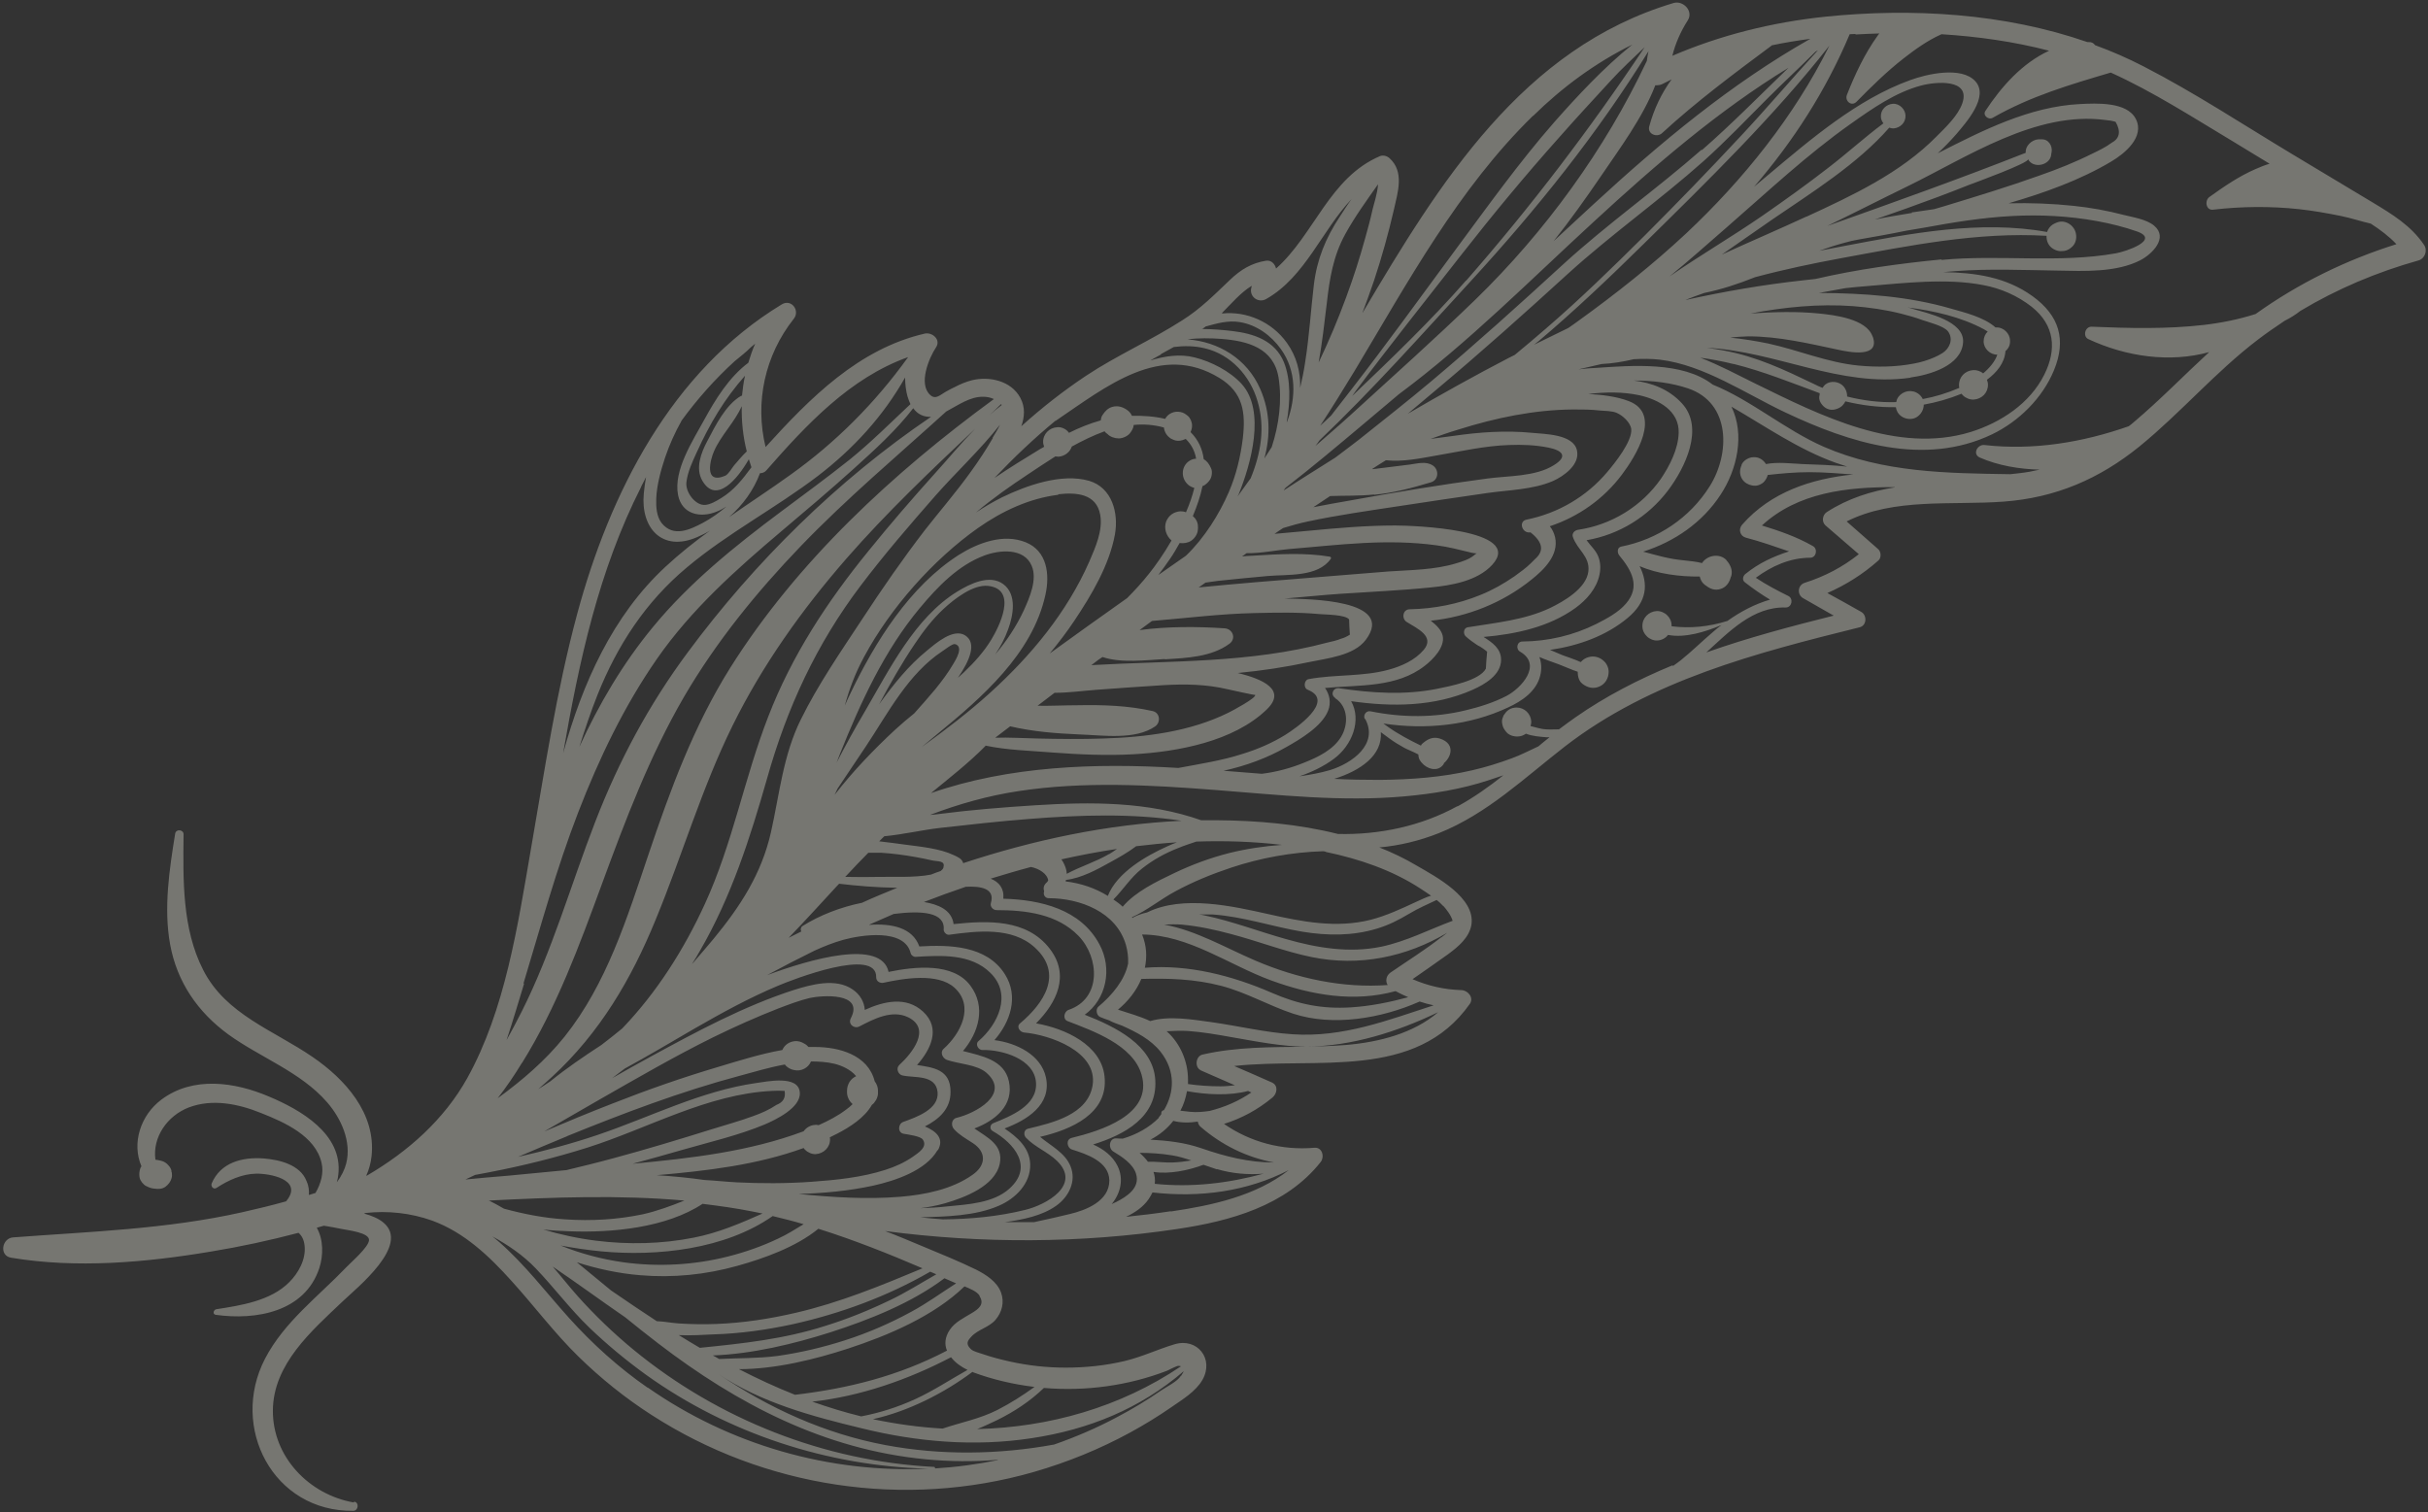 <?xml version="1.0" encoding="UTF-8"?> <svg xmlns="http://www.w3.org/2000/svg" width="374" height="233" viewBox="0 0 374 233" fill="none"><rect x="0" y="0" width="374" height="233" fill="#333333" stroke="none"/><path opacity="0.35" fill-rule="evenodd" clip-rule="evenodd" d="M54.46 231.455C47.621 230.243 41.994 224.454 42.033 217.297C42.072 210.14 48.012 205.016 52.78 200.479C55.047 198.328 63.214 191.796 59.072 188.354C58.29 187.689 57.196 187.259 56.063 186.946C56.141 186.946 56.18 186.907 56.258 186.868C59.736 186.477 63.293 186.868 66.575 188.041C71.499 189.841 75.368 193.517 78.808 197.35C82.286 201.183 85.373 205.329 89.086 208.966C92.525 212.33 96.316 215.38 100.341 217.962C117.732 229.187 139.343 232.472 159.235 226.762C164.394 225.276 169.396 223.242 174.125 220.661C176.274 219.487 178.385 218.197 180.417 216.789C182.097 215.615 184.168 214.403 185.224 212.564C187.06 209.318 184.403 206.033 180.925 207.089C178.306 207.871 175.883 209.044 173.226 209.67C170.256 210.374 167.208 210.687 164.159 210.687C161.267 210.687 158.375 210.374 155.562 209.748C154.155 209.435 152.787 209.084 151.419 208.614C150.911 208.419 149.934 208.223 149.543 207.832C148.683 207.011 149.074 206.502 149.621 205.916C150.598 204.82 152.318 204.507 153.334 203.334C154.35 202.161 154.741 200.596 154.194 199.11C153.568 197.428 151.888 196.372 150.364 195.59C147.706 194.299 144.932 193.165 142.196 192.031C140.242 191.209 138.288 190.388 136.334 189.645C151.263 191.601 166.426 191.561 181.316 189.332C189.483 188.12 198.081 185.773 203.435 179.007C204.06 178.185 203.67 176.699 202.458 176.816C197.456 177.247 192.61 175.956 188.545 173.14C191.281 172.279 193.743 170.95 196.01 169.072C196.713 168.486 196.948 167.234 195.932 166.765C193.978 165.904 192.063 165.044 190.109 164.222C202.771 162.814 218.051 166.53 226.414 154.64C227.079 153.662 226.063 152.528 225.086 152.528C222.428 152.45 219.927 151.863 217.582 150.846C219.419 149.556 221.256 148.304 223.093 146.974C224.617 145.84 226.297 144.471 226.649 142.476C227.313 138.291 221.217 135.084 218.247 133.363C216.41 132.268 214.456 131.33 212.463 130.547C215.55 130.274 218.637 129.53 221.608 128.357C229.072 125.385 234.817 119.831 241.07 114.981C254.279 104.773 270.536 100.588 286.442 96.638C287.575 96.364 287.615 94.76 286.677 94.252C284.957 93.274 283.198 92.296 281.479 91.358C284.332 90.106 286.95 88.463 289.334 86.351C289.842 85.921 289.764 84.943 289.256 84.552C287.654 83.144 286.051 81.736 284.449 80.328C291.757 76.651 300.667 77.864 308.601 77.277C316.612 76.691 323.373 73.796 329.587 68.751C335.918 63.588 341.272 57.291 347.798 52.324C349.127 51.307 350.495 50.368 351.902 49.43C352.762 49 353.582 48.491 354.325 47.904C359.992 44.502 366.127 41.92 372.536 40.121C373.513 39.847 373.982 38.596 373.396 37.735C371.403 34.763 368.472 33.003 365.502 31.204C361.398 28.74 357.295 26.276 353.191 23.812C345.571 19.236 338.106 14.308 330.212 10.24C327.789 8.988 325.288 7.893 322.709 6.954C322.513 6.642 322.162 6.446 321.654 6.485C321.614 6.485 321.575 6.485 321.536 6.485C308.718 2.026 294.493 1.205 281.127 2.574C272.998 3.434 265.065 5.39 257.601 8.597C258.07 6.681 258.89 4.843 259.985 3.122C260.883 1.714 259.281 0.032 257.796 0.462C234.504 7.424 221.803 28.036 209.844 48.257C210.47 46.614 211.056 44.932 211.642 43.25C212.854 39.613 213.87 35.936 214.729 32.221C215.316 29.6 216.332 26.471 214.065 24.398C213.713 24.046 213.088 23.851 212.58 24.046C204.764 27.371 202.458 36.132 196.557 41.373C196.401 40.669 195.814 40.043 195.033 40.16C192.805 40.512 191.125 41.529 189.483 43.094C187.1 45.362 184.911 47.592 182.097 49.352C177.29 52.441 172.015 54.749 167.247 57.917C163.729 60.264 160.447 62.845 157.32 65.661C157.828 64.214 157.945 62.728 157.164 61.281C155.757 58.66 152.396 57.917 149.699 58.582C148.801 58.817 147.941 59.169 147.12 59.599C146.69 59.794 146.26 60.029 145.831 60.264C144.814 60.811 144.15 61.633 143.29 60.85C141.415 59.169 143.095 55.14 144.189 53.497C144.971 52.324 143.603 51.151 142.47 51.385C132.27 53.732 124.766 61.32 117.927 68.868C116.247 61.985 117.81 54.749 122.265 49.117C123.281 47.865 121.913 45.988 120.428 46.888C103.389 57.213 93.932 75.948 88.89 94.643C85.686 106.533 83.888 118.736 81.778 130.821C79.746 142.594 77.831 155.54 71.969 166.1C68.412 172.475 62.863 177.403 56.493 181.119C56.493 181.119 56.453 181.119 56.414 181.119C56.844 180.18 57.118 179.163 57.235 178.107C57.939 171.536 53.171 166.256 48.129 162.814C42.15 158.708 34.764 156.283 31.286 149.399C28.042 143.063 28.198 135.475 28.277 128.514C28.277 127.81 27.143 127.653 26.987 128.396C26.088 133.95 25.189 139.895 26.205 145.488C27.26 151.277 30.465 155.931 35.194 159.373C40.118 162.932 46.293 165.122 50.357 169.776C52.545 172.279 54.187 175.878 53.327 179.241C53.093 180.18 52.585 181.197 51.881 182.136C51.998 181.744 52.077 181.314 52.116 180.923C52.819 174.665 46.254 170.95 41.408 168.916C36.171 166.686 29.762 165.748 24.877 169.385C21.633 171.81 20.265 176.112 21.789 179.672C21.633 179.867 21.555 180.102 21.516 180.336C21.438 180.728 21.438 181.119 21.516 181.471C21.633 181.94 22.102 182.527 22.532 182.722C22.923 182.918 23.313 183.074 23.782 183.113C24.369 183.192 24.955 183.192 25.463 182.84C25.932 182.488 26.284 182.057 26.44 181.471C26.479 181.275 26.518 181.08 26.479 180.884C26.479 180.728 26.479 180.61 26.401 180.454C26.401 180.415 26.401 180.336 26.401 180.297C26.323 180.024 26.166 179.75 25.971 179.554C25.658 179.163 25.267 178.928 24.798 178.811C24.525 178.733 24.212 178.694 23.939 178.655C23.47 175.213 25.736 171.888 29.097 170.598C32.732 169.229 36.718 170.05 40.196 171.458C43.752 172.866 48.598 174.978 49.536 179.163C49.888 180.649 49.458 182.292 48.598 183.778C48.247 183.896 47.934 183.974 47.582 184.091C47.621 183.465 47.582 182.761 47.23 181.979C46.254 179.398 43.01 178.655 40.587 178.459C37.304 178.224 33.982 179.085 32.614 182.292C32.419 182.761 32.888 183.309 33.357 182.996C35.155 181.823 37.265 180.845 39.454 180.806C41.525 180.767 46.449 181.666 44.339 184.717C44.3 184.756 44.221 184.834 44.221 184.873C44.182 184.952 44.143 184.991 44.065 185.069C41.837 185.695 39.571 186.242 37.304 186.751C25.619 189.371 13.895 189.723 2.015 190.623C0.295 190.74 -0.174 193.439 1.702 193.752C11.785 195.434 22.414 194.495 32.458 192.813C36.992 192.07 41.525 191.092 45.98 189.919C46.488 190.349 46.84 191.014 46.918 191.913C47.152 193.986 45.98 196.098 44.573 197.506C41.72 200.401 37.109 201.105 33.318 201.691C32.888 201.77 32.693 202.474 33.24 202.552C39.414 203.412 46.957 202.122 49.185 195.355C49.81 193.439 49.849 190.975 48.794 189.137C49.146 189.019 49.536 188.941 49.888 188.824C50.826 188.98 51.764 189.137 52.663 189.332C53.601 189.528 56.923 189.88 56.844 191.053C56.766 192.148 54.109 194.417 53.366 195.199C49.028 199.736 43.791 203.608 40.821 209.318C35.35 219.878 42.072 232.902 54.421 232.746C55.203 232.746 55.359 231.455 54.578 231.338L54.46 231.455ZM108.274 185.46C110.814 185.773 113.355 186.125 115.895 186.633C116.403 186.751 116.95 186.829 117.458 186.946C114.019 188.472 110.658 189.919 106.867 190.662C101.943 191.64 96.824 191.757 91.821 191.131C89.008 190.779 86.311 190.193 83.693 189.41C85.061 189.567 86.467 189.645 87.796 189.684C94.205 189.919 102.608 189.176 108.274 185.421V185.46ZM136.881 149.751C135.787 144.588 124.805 147.756 118.162 150.22C120.546 148.93 122.968 147.678 125.431 146.466C126.877 145.801 128.362 145.214 129.886 144.784C132.582 144.041 139.343 142.946 140.281 146.857C140.359 147.17 140.75 147.444 141.063 147.404C144.971 147.17 149.543 146.896 152.552 149.868C155.952 153.193 153.725 157.808 150.716 160.39C150.169 160.859 150.716 161.798 151.341 161.758C154.272 161.68 159.391 163.088 159.587 166.843C159.782 170.363 155.601 171.967 153.021 173.023C152.474 173.218 152.396 173.961 152.904 174.235C156.265 176.152 159.235 179.75 155.483 183.113C153.021 185.343 149.074 185.538 145.909 185.851C144.502 186.008 143.134 186.086 141.766 186.125C143.017 185.969 144.267 185.734 145.518 185.382C148.488 184.521 153.256 182.761 153.998 179.28C154.585 176.386 152.123 175.252 150.09 173.844C153.217 172.671 156.226 170.324 155.405 166.569C154.702 163.284 151.224 162.658 148.332 161.915C150.755 159.06 151.927 155.109 149.465 151.824C146.808 148.265 140.985 148.891 136.92 149.712L136.881 149.751ZM133.911 142.437C135.162 141.89 136.412 141.342 137.663 140.795C142.001 140.247 145.596 140.521 145.362 143.22C145.362 143.611 145.791 144.041 146.182 144.002C150.52 143.415 155.874 142.75 159.391 145.957C163.847 150.025 160.798 154.562 157.125 157.652C156.499 158.16 157.125 159.021 157.75 159.06C161.697 159.412 169.123 161.993 168.302 167.195C167.559 171.732 162.088 172.984 158.336 173.883C157.711 174.04 157.633 174.822 158.024 175.252C159.431 176.738 161.385 177.442 162.831 178.85C166.621 182.566 161.15 185.616 157.867 186.399C153.725 187.416 149.504 187.807 145.244 187.846C144.072 187.768 142.9 187.65 141.766 187.533C145.674 187.416 150.247 187.337 153.881 185.734C156.421 184.639 158.766 182.331 158.688 179.359C158.61 176.816 156.695 175.174 154.741 173.844C158.18 172.553 162.01 170.207 161.111 165.982C160.369 162.502 156.578 160.663 153.178 160.233C155.64 157.417 156.969 153.506 154.78 150.064C151.966 145.644 146.261 145.527 141.61 145.801C140.555 142.867 137.311 142.242 133.911 142.476V142.437ZM121.483 144.471C124.063 141.811 126.564 139.035 129.065 136.336C129.143 136.258 129.182 136.219 129.26 136.14C131.801 136.453 135.083 136.727 138.21 136.766C136.373 137.509 134.575 138.252 132.778 139.074C129.495 139.739 126.251 140.99 123.594 142.672C123.32 142.867 123.281 143.259 123.437 143.493C122.773 143.806 122.148 144.158 121.483 144.471ZM119.021 187.337C120.624 187.729 122.226 188.12 123.789 188.589C122.499 189.371 121.21 190.193 119.842 190.818C117.38 191.992 114.801 192.891 112.182 193.556C106.945 194.886 101.396 195.199 96.003 194.456C92.681 193.986 89.438 193.126 86.35 191.874C88.46 192.266 90.532 192.578 92.603 192.774C101.201 193.595 111.713 192.461 119.021 187.337ZM99.755 213.777C95.299 210.687 91.274 207.05 87.64 203.021C84.123 199.11 80.918 194.886 76.971 191.405C76.619 191.092 76.228 190.779 75.838 190.466C78.26 191.796 80.566 193.361 82.481 195.355C85.373 198.367 87.835 201.691 90.805 204.547C93.541 207.167 96.472 209.592 99.559 211.821C112.182 220.856 127.502 225.862 142.978 226.254C127.736 226.958 112.456 222.616 99.755 213.738V213.777ZM153.725 224.924C150.52 225.589 147.277 226.019 144.033 226.214C144.033 226.136 144.033 225.98 143.877 225.98C126.994 225.119 110.658 218.666 97.605 207.949C94.518 205.407 91.626 202.63 88.969 199.658C87.64 198.171 86.428 196.607 85.139 195.121C88.89 197.663 92.564 200.362 96.316 202.943C97.996 204.312 99.677 205.642 101.357 206.932C113.589 216.319 127.033 223.32 142.587 224.806C146.3 225.158 150.012 225.197 153.686 224.885L153.725 224.924ZM181.902 211.939C181.355 212.838 179.713 213.62 178.854 214.207C176.704 215.693 174.438 217.062 172.132 218.275C169.005 219.957 165.723 221.365 162.362 222.538C153.764 224.102 144.932 224.22 136.373 222.616C127.033 220.856 118.474 216.945 110.658 211.665C117.224 216.085 125.118 218.197 132.739 220.035C141.297 222.147 150.168 222.89 158.883 221.56C167.716 220.23 175.61 217.023 182.332 211.235C182.254 211.469 182.058 211.704 181.941 211.939H181.902ZM181.902 210.492C172.562 216.788 161.619 219.878 150.52 220.152C151.615 219.722 152.631 219.213 153.569 218.783C156.265 217.453 158.688 215.85 160.798 213.816C167.247 214.364 173.812 213.464 179.791 211.156C180.143 211 181.276 210.374 181.55 210.413C181.706 210.413 181.824 210.452 181.941 210.492H181.902ZM149.856 211.391C152.904 212.525 156.109 213.268 159.352 213.66C157.516 214.989 155.601 216.202 153.608 217.219C150.911 218.588 147.98 219.135 145.205 220.074C141.61 219.878 137.975 219.37 134.458 218.627C139.929 217.414 145.44 214.598 149.778 211.352C149.778 211.352 149.856 211.352 149.895 211.391H149.856ZM149.035 211.039C146.378 212.525 143.798 214.246 140.985 215.537C138.249 216.789 135.513 217.649 132.66 218.197C130.081 217.571 127.58 216.789 125.118 215.928C132.543 215.107 139.929 212.525 146.495 209.084C147.12 209.905 148.058 210.57 149.035 211.039ZM150.872 199.658C151.732 200.948 150.677 201.691 149.699 202.278C148.488 203.021 147.12 203.647 146.3 204.859C145.518 206.033 145.479 207.128 145.87 208.067C138.405 211.978 130.706 213.894 122.46 214.872C119.49 213.699 116.637 212.369 113.824 210.922C119.49 210.922 125.587 209.396 130.628 207.754C136.725 205.759 143.798 202.787 148.566 198.171C149.426 198.523 150.481 198.954 150.911 199.618L150.872 199.658ZM147.277 197.702C145.01 199.149 142.821 200.753 140.437 202.043C137.155 203.843 133.716 205.329 130.198 206.463C126.798 207.558 123.32 208.379 119.764 208.888C116.755 209.279 113.746 209.201 110.775 209.357C110.463 209.162 110.111 208.966 109.798 208.81C115.895 208.575 122.226 207.05 127.893 205.251C133.833 203.334 140.398 200.753 145.479 196.92C146.065 197.194 146.69 197.428 147.277 197.702ZM144.189 196.333C141.844 197.663 139.578 199.11 137.116 200.283C133.872 201.848 130.511 203.217 127.072 204.273C120.702 206.307 114.371 206.972 107.805 207.636C106.711 207.011 105.656 206.346 104.562 205.681C106.437 205.759 108.352 205.642 109.916 205.564C114.019 205.446 118.122 204.859 122.109 203.999C129.495 202.356 136.725 199.697 143.29 195.903C143.603 196.02 143.876 196.177 144.189 196.294V196.333ZM142.079 195.394C135.709 198.054 129.339 200.675 122.578 202.239C118.552 203.178 114.449 203.803 110.346 203.96C108.431 204.038 106.477 203.999 104.562 203.882C103.428 203.803 102.295 203.569 101.162 203.53C98.817 202.004 96.472 200.401 94.127 198.797C92.368 197.35 90.61 195.903 88.851 194.456C92.017 195.473 95.3 196.177 98.621 196.45C103.663 196.881 108.704 196.372 113.589 195.003C117.654 193.869 122.617 192.109 126.056 189.293C131.527 191.014 136.842 193.126 142.118 195.394H142.079ZM154.78 188.276C157.594 187.885 160.525 187.298 162.713 185.734C164.628 184.365 165.84 181.979 164.902 179.672C164.081 177.599 161.893 176.543 160.212 175.135C164.941 174.039 170.764 171.575 170.139 165.826C169.631 160.976 164.081 158.434 159.587 157.652C162.752 154.484 164.863 150.26 161.697 146.153C158.141 141.538 152.122 141.812 146.886 142.359C146.612 140.169 144.502 139.308 142.313 138.956C144.424 138.135 146.573 137.353 148.762 136.61C150.95 136.492 153.334 136.805 152.631 139.113C152.474 139.699 152.982 140.208 153.529 140.208C158.024 140.208 162.87 140.795 166.152 144.197C169.357 147.522 169.709 153.858 164.589 155.579C163.925 155.813 163.651 156.987 164.433 157.3C168.38 158.825 174.516 160.976 175.844 165.552C177.642 171.771 169.396 174.235 165.097 175.291C164.12 175.526 164.355 176.855 165.136 177.09C167.364 177.794 170.842 178.928 170.881 181.862C170.881 185.03 167.286 186.438 164.785 187.025C162.987 187.455 161.15 187.885 159.274 188.276C157.789 188.276 156.265 188.276 154.78 188.276ZM180.339 186.594C178.033 186.946 175.766 187.22 173.46 187.455C174.828 186.79 176.079 185.969 176.939 184.717C177.173 184.365 177.368 184.013 177.525 183.7C184.755 184.521 192.063 183.583 198.511 180.258C193.431 184.248 186.709 185.695 180.339 186.633V186.594ZM187.451 180.102C189.835 180.806 192.258 181.001 194.642 180.806C189.171 182.292 183.582 182.957 177.877 182.37C177.955 181.705 177.877 181.119 177.681 180.532C180.104 180.923 183.074 180.297 185.38 179.437C186.044 179.672 186.748 179.906 187.451 180.141V180.102ZM184.52 172.827C184.559 173.101 184.677 173.336 184.872 173.531C188.194 176.425 192.063 178.303 196.244 179.085C192.414 179.085 188.78 178.185 185.067 176.895C182.449 175.995 179.87 175.721 177.212 175.565C178.58 174.861 179.791 173.883 180.729 172.671C181.902 172.984 183.191 172.984 184.481 172.788L184.52 172.827ZM180.651 179.085C179.362 179.124 178.111 178.928 176.821 178.968C176.47 178.498 176.04 178.029 175.532 177.599C177.251 177.599 178.932 177.716 180.573 177.99C181.589 178.146 182.566 178.459 183.504 178.772C182.566 178.928 181.589 179.046 180.612 179.085H180.651ZM178.502 172.201C177.056 173.687 175.063 174.783 172.952 175.408C172.64 175.408 172.327 175.408 171.975 175.369C170.842 175.291 170.647 176.895 171.506 177.403C172.796 178.185 174.516 179.28 174.985 180.806C175.688 182.996 173.539 184.365 171.897 185.186C171.663 185.304 171.428 185.382 171.233 185.499C172.601 183.857 173.148 181.627 172.132 179.593C171.35 178.029 169.943 177.012 168.38 176.308C173.187 174.822 178.306 172.084 177.955 166.374C177.642 161.015 171.78 158.16 167.09 156.322C170.412 153.936 171.389 149.243 169.357 145.488C166.465 140.051 160.251 138.604 154.546 138.448C154.702 136.844 153.881 135.867 152.592 135.358C154.663 134.732 156.734 134.107 158.805 133.559C160.017 133.794 161.306 134.576 161.463 135.632C161.385 135.788 161.267 135.945 161.111 136.062C160.759 136.414 160.681 136.883 160.837 137.314C160.642 137.783 160.955 138.37 161.541 138.37C166.348 138.37 171.936 140.482 173.421 145.527C173.695 146.466 173.812 147.444 173.773 148.421C173.265 150.964 171.311 153.31 169.201 155.07C168.732 155.461 168.888 156.439 169.474 156.674C169.904 156.87 170.373 157.026 170.842 157.182C171.428 157.534 172.249 157.769 172.835 158.004C175.024 158.982 177.251 160.116 178.775 162.032C181.12 165.005 180.886 168.368 179.283 171.028C178.971 171.067 178.814 171.38 178.893 171.615C178.775 171.81 178.619 171.967 178.502 172.123V172.201ZM170.842 131.564C168.771 132.777 166.426 133.481 164.316 134.615C164.316 134.028 164.081 133.403 163.768 132.816C163.69 132.659 163.573 132.542 163.495 132.386C166.309 131.76 169.162 131.212 172.054 130.782C171.663 131.056 171.272 131.33 170.881 131.564H170.842ZM175.102 130.352C177.173 130.117 179.205 129.882 181.277 129.765C180.808 129.961 180.339 130.117 179.87 130.352C176.548 131.838 172.054 134.419 170.647 138.018C168.693 136.805 166.465 136.062 164.159 135.788C164.159 135.71 164.159 135.632 164.198 135.554C166.582 135.28 169.005 133.95 171.038 132.816C172.249 132.151 173.734 131.33 175.024 130.352H175.102ZM145.323 133.676C145.244 133.872 145.088 134.028 144.893 134.185C144.385 134.341 143.916 134.537 143.408 134.732C140.946 135.241 136.92 135.045 135.67 135.084C133.833 135.123 131.996 135.123 130.198 135.084C131.371 133.833 132.543 132.581 133.755 131.369C134.458 131.369 135.123 131.369 135.748 131.369C137.546 131.486 139.304 131.721 141.063 132.034C141.883 132.19 142.743 132.346 143.564 132.542C144.424 132.738 145.635 132.542 145.323 133.598V133.676ZM192.297 168.095C192.297 168.095 192.61 168.251 192.766 168.29C190.812 169.62 188.663 170.559 186.318 171.145C185.81 171.223 185.341 171.263 184.833 171.302C183.817 171.38 182.84 171.223 181.824 171.106C182.332 170.167 182.644 169.151 182.84 168.095C185.849 168.642 189.366 168.838 192.297 168.055V168.095ZM184.95 164.887C186.709 165.67 188.467 166.413 190.226 167.195C189.483 167.273 188.741 167.351 187.998 167.351C186.318 167.351 184.638 167.234 182.996 166.999C182.996 166.765 182.996 166.53 182.996 166.295C182.996 163.558 181.824 160.781 179.791 158.942C179.791 158.942 179.713 158.864 179.674 158.864C180.769 158.825 181.902 158.747 182.996 158.825C185.224 158.982 187.451 159.373 189.64 159.764C193.47 160.429 197.339 161.211 201.208 161.25C195.854 161.328 190.499 161.25 185.224 162.462C184.168 162.697 183.973 164.457 184.989 164.887H184.95ZM207.382 160.976C205.35 161.133 203.318 161.211 201.286 161.211C208.125 161.211 215.277 158.942 221.529 155.931C217.7 159.216 212.385 160.546 207.382 160.976ZM220.826 154.875C213.713 157.182 206.913 159.842 199.136 159.334C194.916 159.06 190.734 158.043 186.552 157.456C183.661 157.065 180.065 156.439 177.173 157.3C175.61 156.557 173.851 156.087 172.21 155.54C173.773 154.249 175.063 152.606 175.805 150.807C179.948 150.69 184.012 150.807 188.077 151.863C191.985 152.88 195.424 154.914 199.214 156.166C205.311 158.16 212.775 156.909 218.676 154.288C219.38 154.523 220.083 154.718 220.826 154.875ZM216.918 153.623C214.026 154.405 211.134 154.992 208.086 155.188C203.631 155.461 199.996 154.718 195.932 152.958C189.835 150.299 183.035 148.539 176.352 149.086C176.704 147.405 176.626 145.684 175.923 143.963C183.074 144.002 189.288 148.656 195.815 151.042C202.028 153.31 208.555 154.445 214.964 152.685C215.628 153.037 216.254 153.349 216.918 153.623ZM221.998 144.393C219.497 146.348 216.801 148.03 214.182 149.829C213.518 150.299 213.362 151.159 213.752 151.746C206.796 152.254 199.801 150.729 193.392 147.991C188.741 145.996 184.247 143.337 179.323 142.437C180.221 142.398 181.081 142.359 182.019 142.437C184.598 142.672 187.139 143.219 189.601 143.884C193.782 144.98 197.847 146.583 202.067 147.444C209.375 148.93 216.605 147.444 222.936 143.689C222.585 143.963 222.233 144.236 222.037 144.393H221.998ZM222.311 139.543C222.741 140.012 223.523 140.99 223.757 141.851C220.083 143.22 216.644 145.019 212.775 145.84C207.812 146.857 202.888 146.036 198.081 144.667C193.9 143.493 189.835 141.929 185.575 141.029C185.302 140.951 184.989 140.912 184.677 140.873C185.341 140.873 186.044 140.873 186.748 140.873C191.437 141.186 195.971 142.75 200.621 143.532C204.451 144.158 208.32 144.197 212.072 143.063C213.909 142.516 215.433 141.733 217.074 140.756C218.442 139.934 219.888 139.308 221.295 138.643C221.647 138.917 221.998 139.23 222.272 139.543H222.311ZM204.256 131.251C209.336 132.307 214.417 134.028 218.794 136.883C219.302 137.235 219.888 137.587 220.435 137.978C219.654 138.213 218.872 138.604 218.09 138.956C215.824 140.012 213.557 141.068 211.134 141.694C205.858 143.024 200.621 142.007 195.424 140.834C189.991 139.621 182.214 137.822 176.704 140.56C176.001 140.716 175.297 140.951 174.672 141.264C174.594 141.303 174.516 141.381 174.437 141.42C174.437 141.42 174.398 141.342 174.359 141.303C176.704 140.247 178.775 138.526 181.042 137.314C183.778 135.827 186.67 134.654 189.601 133.676C194.173 132.151 198.98 131.29 203.787 131.134C203.943 131.134 204.06 131.173 204.217 131.212L204.256 131.251ZM197.456 130.156C194.759 130.352 192.063 130.743 189.366 131.408C186.435 132.151 183.582 133.207 180.886 134.498C178.189 135.788 174.906 137.353 172.952 139.66C172.952 139.66 172.952 139.66 172.952 139.699C172.523 139.269 172.015 138.917 171.506 138.565C173.07 137.001 174.125 135.202 175.923 133.794C177.603 132.464 179.44 131.447 181.433 130.665C182.371 130.274 183.348 129.961 184.286 129.648C188.702 129.491 193.118 129.648 197.495 130.156H197.456ZM148.371 132.972C148.175 132.268 147.55 132.034 146.886 131.721C144.736 130.704 141.766 130.43 139.421 130.117C138.249 129.961 136.842 129.765 135.435 129.609C135.709 129.335 135.943 129.061 136.217 128.826C139.109 128.553 142.079 127.849 144.854 127.536C149.387 127.027 153.92 126.519 158.454 126.167C166.309 125.541 174.242 125.267 182.019 126.441C170.529 126.988 159.274 129.374 148.371 132.972ZM224.46 124.211C218.911 127.262 212.463 128.631 206.093 128.474C200.035 126.949 193.626 126.402 187.451 126.362C186.631 126.362 185.849 126.362 185.028 126.362C176.821 123.468 168.067 123.507 159.431 124.055C154.546 124.368 149.621 124.759 144.775 125.385C144.267 125.463 143.759 125.502 143.251 125.541C147.667 123.859 152.24 122.569 156.929 121.865C166.973 120.339 177.251 120.926 187.334 121.708C196.948 122.451 206.64 123.546 216.293 122.686C220.67 122.295 225.047 121.591 229.228 120.222C229.971 119.987 230.752 119.713 231.573 119.44C229.346 121.2 227.04 122.842 224.539 124.211H224.46ZM165.097 68.79C166.739 67.891 168.419 67.069 170.139 66.443C170.256 66.6 170.412 66.756 170.608 66.874C170.998 67.304 171.741 67.538 172.327 67.538C172.913 67.538 173.617 67.226 174.008 66.795C174.32 66.404 174.594 65.974 174.633 65.466C176.157 65.309 177.72 65.427 179.283 65.857C179.362 66.561 179.752 67.186 180.378 67.578C180.573 67.695 180.847 67.773 181.042 67.851C181.511 67.969 182.019 67.891 182.449 67.695C182.527 67.695 182.566 67.617 182.644 67.617C183.504 68.438 184.051 69.494 184.247 70.667C183.895 70.667 183.543 70.785 183.231 70.98C181.98 71.763 181.863 73.523 182.879 74.54C182.879 74.54 182.918 74.579 182.957 74.618C183.231 74.891 183.582 75.048 183.973 75.165C183.66 76.417 183.231 77.668 182.683 78.92C182.41 78.803 182.136 78.763 181.824 78.763C180.808 78.842 180.026 79.389 179.635 80.328C179.244 81.384 179.635 82.557 180.456 83.261C179.244 85.373 177.955 87.173 177.017 88.346C175.962 89.676 174.828 90.927 173.617 92.14C169.631 94.956 165.644 97.811 161.697 100.666C163.026 99.062 164.316 97.381 165.488 95.621C168.106 91.71 170.881 87.055 171.741 82.323C172.327 79.037 171.311 75.126 167.755 74.07C163.534 72.858 158.141 74.774 154.35 76.612C152.943 77.316 151.614 78.099 150.325 78.959C152.865 76.808 155.601 74.891 158.375 73.053C159.665 72.193 161.072 71.254 162.557 70.315C162.713 70.315 162.909 70.355 163.065 70.355C164.003 70.276 164.824 69.651 165.097 68.79ZM192.922 85.608C192.375 85.608 191.828 85.686 191.32 85.725C191.555 85.569 191.789 85.373 192.024 85.217C194.212 85.256 196.674 84.748 198.472 84.591C202.341 84.278 206.171 83.848 210.04 83.653C213.752 83.457 217.543 83.496 221.256 84.004C223.093 84.239 224.851 84.709 226.649 85.139C227.704 85.373 227.587 85.061 227.079 85.53C226.336 86.156 225.242 86.508 224.304 86.781C220.982 87.798 217.348 87.798 213.909 88.033C210.04 88.346 206.132 88.659 202.263 88.972C196.401 89.441 190.5 89.91 184.637 90.497C184.989 90.262 185.341 89.989 185.693 89.754C186.318 89.676 186.943 89.558 187.647 89.48C190.187 89.206 192.727 88.972 195.267 88.737C198.355 88.463 203.005 88.933 204.998 86.077C205.076 85.96 204.998 85.804 204.881 85.764C201.012 85.1 196.87 85.373 192.962 85.608H192.922ZM179.44 101.566C182.762 101.37 186.591 101.214 189.366 99.18C190.46 98.398 189.913 96.872 188.624 96.794C184.481 96.52 179.909 96.481 175.532 97.068C176.157 96.598 176.821 96.129 177.447 95.66C182.683 95.23 187.92 94.565 193.157 94.447C196.518 94.369 199.918 94.291 203.279 94.604C204.178 94.682 207.265 94.682 207.812 95.425C207.812 96.207 207.89 96.99 207.929 97.772C207.499 98.046 207.031 98.28 206.562 98.397C205.897 98.671 205.194 98.828 204.49 98.984C192.493 102.191 180.339 101.761 168.106 102.465C168.263 102.348 168.419 102.231 168.575 102.113C168.966 101.8 169.396 101.487 169.826 101.214C172.679 102.191 176.626 101.683 179.401 101.527L179.44 101.566ZM162.987 76.143C165.762 75.83 168.888 76.026 169.474 79.311C169.904 81.736 168.732 84.317 167.794 86.508C164.355 94.33 158.844 100.979 152.552 106.689C149.191 109.74 145.635 112.439 141.962 115.098C142.743 114.433 143.525 113.808 144.306 113.143C151.185 107.511 159.04 100.744 161.033 91.631C161.736 88.502 161.306 84.865 157.985 83.535C154.585 82.166 150.677 83.613 147.745 85.452C140.125 90.301 134.81 98.867 130.98 106.846C130.667 107.471 130.394 108.097 130.12 108.723C130.824 106.142 131.762 103.639 133.129 101.135C137.155 93.665 143.681 86.273 150.638 81.345C154.311 78.763 158.532 76.769 163.026 76.221L162.987 76.143ZM193.352 107.041C193.509 107.55 189.796 109.505 189.249 109.779C183.348 112.712 176.47 113.573 169.943 113.768C166.582 113.886 163.182 113.847 159.782 113.768C157.633 113.729 155.444 113.573 153.295 113.651C154.077 113.064 154.819 112.478 155.601 111.891C159.118 112.712 162.635 112.986 166.309 113.143C169.865 113.26 174.867 114.042 177.955 111.891C178.814 111.265 178.697 109.818 177.564 109.544C173.734 108.684 169.865 108.567 165.957 108.645C163.925 108.645 161.854 108.762 159.821 108.723C160.681 108.058 161.58 107.393 162.44 106.728C164.628 106.728 166.856 106.415 168.966 106.259C172.366 106.024 175.766 105.751 179.127 105.555C182.488 105.359 185.81 105.399 189.093 106.181C189.483 106.259 193.313 107.12 193.274 107.041H193.352ZM142.821 100.197C139.929 102.543 137.663 105.399 135.474 108.41C135.474 108.41 135.435 108.488 135.396 108.527C137.116 105.32 138.913 102.152 140.946 99.141C142.235 97.224 143.642 95.386 145.323 93.822C146.964 92.296 149.895 89.989 152.24 90.262C156.851 90.81 153.842 96.638 152.709 98.515C151.575 100.392 150.09 102.035 148.488 103.56C148.175 103.834 147.863 104.147 147.55 104.421C149.426 101.683 150.481 99.062 148.683 97.889C146.847 96.716 144.111 99.141 142.821 100.197ZM141.727 93.626C144.424 90.38 147.628 87.055 151.654 85.569C153.959 84.709 157.75 84.356 158.923 87.172C159.821 89.284 158.571 92.101 157.711 94.017C156.539 96.52 155.054 98.749 153.295 100.822C154.116 99.61 154.78 98.358 155.288 96.95C156.07 94.838 156.695 91.592 154.546 89.989C152.435 88.424 149.387 89.95 147.472 91.123C140.906 95.151 136.959 103.208 133.208 109.623C131.683 112.204 130.237 114.824 128.87 117.484C129.026 117.054 129.221 116.584 129.378 116.154C132.543 108.254 136.178 100.275 141.688 93.665L141.727 93.626ZM133.403 114.942C136.803 109.818 139.89 103.795 145.166 100.314C145.518 100.079 146.729 99.141 147.081 99.219C148.527 99.571 147.198 101.683 146.847 102.27C146.026 103.678 145.049 104.968 144.033 106.22C142.978 107.471 141.923 108.684 140.828 109.896C139.812 110.718 138.835 111.539 137.858 112.439C134.693 115.372 131.41 118.775 128.557 122.451C128.713 122.138 128.87 121.786 129.026 121.473C130.472 119.283 131.957 117.132 133.403 114.942ZM151.81 114.864C155.132 115.568 158.727 115.646 162.049 115.92C166.231 116.232 170.451 116.428 174.633 116.193C181.433 115.802 189.991 114.238 195.111 109.31C198.237 106.298 194.564 104.616 190.656 103.678C194.329 103.326 198.003 102.778 201.637 101.996C204.412 101.409 208.555 101.018 210.391 98.554C215.081 92.296 201.208 92.296 198.433 92.218C198.198 92.218 198.003 92.218 197.769 92.218C200.7 91.983 203.591 91.67 206.483 91.475C211.095 91.162 215.746 90.966 220.357 90.497C223.562 90.184 227.548 89.519 229.854 87.016C234.895 81.501 217.465 80.954 214.925 80.954C210.431 80.954 205.936 81.345 201.481 81.775C199.762 81.931 198.042 82.088 196.323 82.244C196.752 81.931 197.221 81.619 197.651 81.345C198.902 80.954 200.191 80.602 201.481 80.328C206.093 79.35 210.782 78.685 215.433 77.981C220.005 77.277 224.539 76.612 229.111 75.948C232.394 75.478 236.106 75.439 239.194 74.109C240.874 73.366 243.414 71.567 242.906 69.377C242.359 66.874 237.943 66.874 235.989 66.678C231.964 66.287 227.9 66.561 223.913 67.147C222.741 67.304 221.529 67.46 220.357 67.617C221.764 67.108 223.21 66.6 224.656 66.17C230.362 64.37 236.341 63.119 242.359 63.08C243.688 63.08 245.056 63.08 246.385 63.236C247.166 63.314 248.339 63.275 249.081 63.627C249.902 63.979 251.152 65.075 251.27 66.091C251.465 67.969 248.69 71.41 247.557 72.74C244.352 76.534 239.975 79.076 235.129 80.054C233.84 80.328 234.465 82.244 235.755 82.01C237.631 83.496 237.904 84.865 236.458 86.117L235.833 86.742C235.09 87.486 234.152 88.15 233.293 88.776C231.651 89.91 229.932 90.888 228.095 91.631C224.578 93.078 220.904 93.782 217.152 93.861C216.058 93.861 215.863 95.308 216.683 95.816C218.325 96.833 221.06 98.046 219.302 100.118C217.934 101.722 215.902 102.622 213.909 103.169C209.923 104.264 205.663 103.873 201.598 104.616C200.856 104.734 200.739 105.985 201.442 106.259C205.78 107.98 199.527 112.243 197.964 113.221C195.932 114.472 193.743 115.411 191.477 116.115C188.233 117.171 184.833 117.68 181.511 118.305C168.771 117.523 155.444 117.993 143.408 122.177C146.26 119.831 149.191 117.562 151.771 114.942L151.81 114.864ZM211.642 76.221C214.612 75.948 217.543 75.165 220.396 74.305C221.647 73.953 221.686 72.31 220.67 71.684C219.614 71.019 218.325 71.41 217.152 71.567C215.277 71.802 213.362 72.036 211.486 72.271C211.447 72.271 211.369 72.271 211.329 72.271C212.033 71.802 212.775 71.332 213.479 70.902C216.097 71.176 218.677 70.628 221.334 70.159C225.008 69.533 228.72 68.673 232.472 68.555C234.504 68.477 236.497 68.555 238.49 68.947C240.64 69.377 241.617 70.276 239.311 71.684C236.497 73.444 232.277 73.288 229.111 73.718C221.998 74.657 214.925 75.83 207.851 77.121C206.093 77.434 204.217 77.747 202.302 78.138C203.162 77.551 204.021 77.004 204.881 76.417C207.109 76.339 209.375 76.417 211.642 76.182V76.221ZM294.493 32.807C293.555 32.964 292.617 33.12 291.679 33.277C290.702 33.433 289.725 33.629 288.787 33.824C290.467 33.238 292.148 32.651 293.789 32.064C296.955 30.93 300.12 29.757 303.247 28.505C304.185 28.153 312.665 25.063 312.391 24.516C313.134 26.002 315.674 25.533 315.948 23.929C315.948 23.773 315.987 23.616 316.026 23.421C316.182 22.443 315.518 21.387 314.424 21.465H313.955C312.939 21.543 311.923 22.521 312.04 23.538C301.918 27.527 291.718 31.165 281.479 34.802C285.621 32.807 289.725 30.695 293.75 28.74C302.973 24.242 313.603 17.045 324.35 18.492C324.858 18.532 325.366 18.61 325.874 18.766C326.734 20.253 326.5 21.348 325.249 22.012C324.35 22.677 323.295 23.186 322.318 23.655C319.66 24.985 316.925 26.08 314.111 27.058C309.304 28.779 304.419 30.265 299.534 31.751C298.987 31.908 298.479 32.064 297.932 32.221C296.838 32.377 295.782 32.534 294.727 32.69C294.649 32.69 294.571 32.69 294.493 32.729V32.807ZM299.065 39.965C292.656 40.59 286.051 41.49 279.642 42.976C279.056 43.055 278.47 43.094 277.883 43.172C271.709 43.837 265.612 44.893 259.594 46.223C259.672 46.223 259.75 46.144 259.789 46.144C260.688 45.792 261.587 45.44 262.525 45.127C265.221 44.58 267.801 43.719 270.341 42.703C274.718 41.529 279.173 40.591 283.628 39.769C294.063 37.853 304.615 35.702 315.244 36.327C315.205 37.149 315.557 37.97 316.378 38.4C316.729 38.596 317.237 38.752 317.667 38.674C318.097 38.674 318.449 38.557 318.801 38.322C318.957 38.205 319.113 38.087 319.231 37.97C319.739 37.462 319.895 36.718 319.778 36.054C319.582 34.763 318.175 33.785 316.886 34.255C316.69 34.333 316.417 34.45 316.221 34.567C315.792 34.841 315.479 35.271 315.323 35.741C305.005 33.863 294.219 35.975 284.097 37.892C282.808 38.127 281.518 38.4 280.228 38.635C281.518 38.166 282.847 37.736 284.175 37.383C284.84 37.188 285.543 37.031 286.208 36.914C288.67 36.484 291.132 36.054 293.594 35.545C294.532 35.389 295.431 35.232 296.368 35.076C300.863 34.254 305.357 33.511 309.969 33.277C314.306 33.042 318.723 33.277 323.021 34.059C325.132 34.45 327.203 34.959 329.196 35.663C332.792 36.953 327.477 38.752 325.913 39.026C317.12 40.59 307.975 39.183 299.065 40.043V39.965ZM288.435 51.816C287.497 49.117 282.534 48.53 280.189 48.295C276.711 47.944 273.155 48.061 269.637 48.295C274.835 47.318 280.111 46.77 285.426 47.161C287.927 47.357 290.428 47.709 292.89 48.335C293.985 48.608 295.079 48.921 296.134 49.312C297.033 49.625 299.456 50.212 300.081 51.072C300.941 52.285 300.277 53.693 299.261 54.358C298.831 54.632 298.401 54.866 297.932 55.062C296.955 55.492 295.9 55.805 294.844 56.001C292.031 56.548 289.1 56.587 286.247 56.313C281.44 55.844 277.024 53.928 272.334 52.911C270.419 52.52 268.465 52.207 266.511 52.011C267.41 51.894 268.348 51.855 269.286 51.816C274.014 51.816 278.587 52.911 283.198 53.889C284.84 54.24 289.647 55.218 288.474 51.855L288.435 51.816ZM294.297 58.152C297.15 57.761 302.113 56.392 302.387 52.754C302.621 49.43 296.877 48.256 294.532 47.552C294.297 47.474 294.063 47.396 293.789 47.357C297.893 47.865 302.113 48.843 305.592 50.72C305.787 50.838 305.982 50.955 306.178 51.072C305.787 51.464 305.552 51.972 305.552 52.598C305.552 53.693 306.569 54.671 307.663 54.632C307.311 55.688 306.451 56.705 305.474 57.526C305.083 57.174 304.458 56.978 303.95 57.017C302.7 57.096 301.723 58.074 301.762 59.364C301.762 59.481 301.762 59.599 301.801 59.755C300.003 60.537 298.088 61.124 296.173 61.476C295.9 60.889 295.352 60.459 294.727 60.303C294.727 60.303 294.688 60.303 294.649 60.303C293.594 60.029 292.304 60.772 292.109 61.867C292.109 61.867 292.109 61.907 292.109 61.946C289.529 62.024 286.989 61.711 284.527 61.085C284.527 60.381 284.254 59.677 283.667 59.247C282.886 58.66 281.557 58.66 280.932 59.481C280.854 59.56 280.814 59.677 280.736 59.755C280.267 59.56 279.798 59.364 279.369 59.13C274.796 56.939 270.614 54.945 265.573 54.006C264.713 53.849 263.814 53.693 262.916 53.576C273.624 54.123 283.433 59.716 294.258 58.191L294.297 58.152ZM267.097 56.079C271.631 57.213 275.969 58.973 280.306 60.577C280.306 60.733 280.267 60.929 280.228 61.124C280.15 61.828 280.736 62.571 281.283 62.884C281.987 63.275 282.69 63.158 283.355 62.806C283.746 62.611 284.019 62.258 284.215 61.906C284.215 61.906 284.215 61.828 284.254 61.828C286.833 62.454 289.451 62.767 292.031 62.728C292.109 63.275 292.382 63.784 292.89 64.136C293.555 64.605 294.571 64.722 295.313 64.214C295.939 63.784 296.329 63.08 296.329 62.337C298.283 61.985 300.237 61.437 302.152 60.655C302.231 60.772 302.309 60.85 302.387 60.929C302.778 61.32 303.442 61.593 304.028 61.554C305.279 61.476 306.256 60.498 306.217 59.208C306.217 58.973 306.139 58.738 306.06 58.504C307.546 57.409 308.796 55.922 308.913 54.084C309.382 53.693 309.656 53.145 309.617 52.48C309.617 51.385 308.601 50.368 307.467 50.447C307.467 50.447 307.428 50.447 307.389 50.447C305.591 48.843 302.582 48.139 300.55 47.552C293.985 45.636 287.067 45.167 280.189 45.127C281.557 44.893 282.925 44.619 284.293 44.384C285.387 44.267 286.52 44.15 287.614 44.072C293.398 43.602 299.769 42.82 305.474 43.915C308.21 44.423 310.789 45.558 312.978 47.279C316.495 50.095 316.847 53.81 314.893 57.721C312.665 62.18 308.171 65.114 303.52 66.561C292.226 70.002 280.345 63.979 270.458 59.13C267.683 57.761 264.831 56.235 261.9 55.101C263.619 55.336 265.3 55.649 267.019 56.079H267.097ZM278.274 33.355C273.975 35.349 269.559 37.227 265.221 39.222C267.84 37.422 270.458 35.545 273.037 33.785C279.095 29.639 286.09 25.298 291.014 19.666C291.21 19.744 291.444 19.783 291.679 19.783C292.695 19.705 293.555 18.884 293.516 17.828C293.516 16.85 292.578 15.911 291.562 15.989C290.546 16.068 289.686 16.889 289.725 17.945C289.725 18.336 289.881 18.688 290.116 19.001C287.224 21.152 284.527 23.616 281.674 25.806C278.352 28.388 274.913 30.852 271.474 33.237C266.824 36.445 261.86 39.339 257.171 42.585C260.219 40.121 263.15 37.462 266.003 34.998C272.256 29.561 278.313 23.851 285.074 19.079C288.396 16.732 291.952 14.229 295.939 13.173C298.127 12.587 303.598 12.078 302.27 15.911C301.605 17.828 299.69 19.627 298.283 21.035C292.734 26.667 285.348 30.109 278.235 33.394L278.274 33.355ZM259.711 35.975C254.513 40.825 248.925 45.245 243.18 49.391C242.672 49.782 242.125 50.134 241.578 50.525C239.819 51.385 238.06 52.246 236.302 53.106C236.536 52.911 236.81 52.715 237.044 52.52C242.633 47.787 247.948 42.742 253.185 37.579C263.033 27.879 273.233 17.945 281.792 7.033C276.398 17.906 268.504 27.723 259.711 35.975ZM268.074 21.035C263.267 26.197 258.343 31.282 253.341 36.288C248.378 41.216 243.375 46.105 238.099 50.642C236.536 52.011 234.934 53.341 233.332 54.671C233.058 54.827 232.746 54.945 232.472 55.101C227.196 57.839 221.998 60.733 216.84 63.745C218.325 62.493 219.771 61.281 221.256 60.029C228.173 54.24 234.895 48.217 241.539 42.155C248.26 36.053 255.686 30.813 262.447 24.79C265.847 21.739 269.012 18.414 272.256 15.168C274.679 12.743 277.219 10.396 279.642 7.971C279.759 7.893 279.916 7.815 280.033 7.737C276.008 12.117 272.178 16.654 268.113 20.996L268.074 21.035ZM210.274 110.718C212.424 114.668 208.203 117.601 204.92 118.618C203.357 119.088 201.755 119.361 200.152 119.596C202.106 118.931 203.943 118.032 205.467 116.897C208.281 114.824 209.766 110.952 208.125 108.019C214.417 108.919 220.943 108.879 226.844 106.259C228.681 105.438 231.221 103.991 231.221 101.644C231.221 99.884 229.854 98.984 228.525 98.124C233.488 97.694 238.608 96.598 242.672 93.665C244.391 92.413 245.955 90.653 246.385 88.502C246.58 87.603 246.541 86.586 246.189 85.725C245.798 84.748 244.978 84.043 244.391 83.222C249.394 82.362 253.849 79.624 256.936 75.556C259.555 72.075 262.603 65.896 259.047 62.102C257.054 59.951 254.435 58.973 251.66 58.621C254.591 58.621 257.483 58.973 260.024 59.834C266.628 62.063 266.511 69.924 263.346 74.93C260.297 79.78 255.334 83.105 249.745 84.2C249.081 84.317 249.081 85.139 249.433 85.569C251.309 87.837 252.755 90.341 250.449 93C249.276 94.369 247.479 95.308 245.877 96.129C242.32 97.889 238.49 98.789 234.504 98.828C233.644 98.828 233.449 100.001 234.152 100.392C237.631 102.426 234.309 106.024 232.081 107.198C230.127 108.215 227.9 108.919 225.75 109.427C220.943 110.6 215.98 110.561 211.134 109.584C210.431 109.427 209.923 110.17 210.235 110.796L210.274 110.718ZM205.663 107.55C207.695 108.879 207.734 111.617 206.562 113.534C205.35 115.528 202.966 116.663 200.895 117.484C198.785 118.344 196.596 118.931 194.369 119.205C192.415 119.049 190.46 118.892 188.467 118.736C191.867 117.993 195.189 116.78 198.12 115.098C200.27 113.886 203.591 111.93 204.568 109.505C205.077 108.254 204.803 106.963 204.1 105.985C209.375 105.477 215.12 105.985 219.497 102.543C220.709 101.605 222.585 99.727 222.233 97.967C222.037 97.068 221.295 96.325 220.396 95.621C226.024 95.034 231.456 92.883 235.911 89.285C237.826 87.759 240.132 85.53 239.546 82.792C239.389 82.127 239.116 81.54 238.725 81.071C243.102 79.624 247.01 76.886 249.824 73.131C251.973 70.276 256.037 63.745 250.879 61.789C249.042 61.085 246.815 60.811 244.665 60.694C247.323 60.381 249.98 60.342 252.52 60.889C255.49 61.554 258.695 63.275 258.578 66.717C258.5 69.181 257.21 71.723 255.842 73.757C252.872 78.02 248.182 80.876 243.063 81.619C242.555 81.697 242.086 82.166 242.281 82.714C242.945 84.709 244.939 85.686 244.665 88.033C244.352 90.653 240.874 92.648 238.764 93.665C234.778 95.542 230.362 95.934 226.063 96.638C225.437 96.755 225.359 97.615 225.75 98.007C226.336 98.554 226.923 98.945 227.548 99.375C228.095 99.649 228.603 100.001 229.072 100.392C228.994 101.253 228.916 102.152 228.877 103.013C227.9 104.851 223.327 105.711 221.412 106.103C216.41 107.119 211.251 106.767 206.249 106.024C205.35 105.907 204.881 107.002 205.663 107.511V107.55ZM262.095 23.069C255.139 29.17 247.596 34.489 240.757 40.747C234.113 46.848 227.431 52.872 220.513 58.699C216.84 61.789 213.088 64.722 209.375 67.695C208.164 68.634 206.913 69.572 205.663 70.511C203.005 72.193 200.348 73.835 197.729 75.556C197.847 75.4 197.925 75.243 198.042 75.126C202.145 71.958 206.132 68.594 210.04 65.309C211.837 63.784 213.674 62.258 215.472 60.733C226.219 52.754 235.755 43.094 245.603 34.059C254.943 25.454 264.674 17.045 275.5 10.435C271.083 14.699 266.785 19.079 262.173 23.108L262.095 23.069ZM257.601 102.504C252.403 104.655 247.362 107.237 242.711 110.483C241.851 111.07 240.992 111.735 240.132 112.36C239.467 112.36 238.803 112.4 238.139 112.36C237.357 112.321 236.575 112.047 235.755 111.852C235.833 111.617 235.872 111.383 235.872 111.148C235.794 109.935 234.817 108.997 233.605 108.997C233.214 108.997 232.706 109.114 232.394 109.349C232.042 109.584 231.847 109.857 231.612 110.209C231.534 110.366 231.495 110.561 231.417 110.718C231.339 110.992 231.339 111.304 231.417 111.578C231.495 112.087 231.729 112.4 232.042 112.791C232.433 113.26 233.175 113.495 233.801 113.456C234.231 113.456 234.66 113.299 235.051 113.025C236.028 113.416 237.24 113.495 238.178 113.573C238.334 113.573 238.529 113.573 238.686 113.573C238.1 114.042 237.513 114.512 236.966 114.981C235.598 115.607 234.27 116.311 232.863 116.819C230.87 117.562 228.837 118.188 226.805 118.657C222.116 119.753 217.27 120.104 212.463 120.144C210.118 120.144 207.812 120.105 205.506 119.987C209.532 118.736 212.971 116.389 212.697 112.791C213.166 113.143 213.596 113.456 214.026 113.768C214.769 114.316 215.55 114.785 216.332 115.216C216.84 115.489 217.778 115.841 218.481 116.232C218.481 116.624 218.598 117.015 218.833 117.289C218.872 117.367 218.911 117.406 218.989 117.484C219.732 118.423 221.412 119.009 222.311 117.797C222.585 117.484 222.428 117.562 221.881 117.953H221.842C223.405 117.171 224.5 114.629 221.764 113.768C220.709 113.456 219.927 113.847 219.146 114.512C219.028 114.59 218.95 114.707 218.872 114.864C217.113 114.003 215.394 113.104 213.791 111.969C213.557 111.813 213.322 111.617 213.088 111.461C219.575 112.439 226.414 111.774 232.355 108.958C234.465 107.98 236.653 106.494 237.24 104.108C237.513 103.091 237.435 102.074 237.122 101.214C238.099 101.644 239.194 101.996 240.132 102.348C241.07 102.7 242.047 103.169 243.024 103.482C243.024 104.147 243.18 104.89 243.727 105.32C244.509 105.946 245.447 106.181 246.385 105.751C247.283 105.359 247.791 104.46 247.791 103.482C247.791 102.856 247.479 102.191 247.01 101.8C246.385 101.214 245.486 100.979 244.626 101.253C244.196 101.37 243.805 101.644 243.493 101.996C242.555 101.566 241.539 101.253 240.601 100.901C240.014 100.666 239.389 100.392 238.764 100.118C243.102 99.493 247.401 97.967 250.723 95.191C253.732 92.687 253.927 89.95 252.559 87.212C255.334 88.424 258.812 88.854 261.821 88.815C261.939 89.285 262.134 89.715 262.525 90.028C262.603 90.106 262.72 90.184 262.798 90.223C263.424 90.732 264.205 91.005 265.026 90.732C265.808 90.497 266.316 89.871 266.55 89.089C266.55 88.972 266.628 88.854 266.667 88.776C266.941 87.916 266.55 86.977 265.964 86.351C265.964 86.351 265.925 86.312 265.925 86.273C264.87 85.178 262.955 85.53 262.173 86.742C261.274 86.508 260.297 86.429 259.281 86.312C257.093 86.117 255.139 85.53 253.106 84.982C257.913 83.457 262.212 80.524 265.026 76.221C267.605 72.31 268.778 66.913 266.706 62.65C271.982 65.7 276.985 69.22 282.769 71.293C283.355 71.489 283.941 71.684 284.527 71.88C282.221 71.645 279.877 71.567 277.61 71.489C275.929 71.41 273.858 71.137 272.021 71.489C271.982 71.41 271.904 71.332 271.826 71.215C271.396 70.707 270.81 70.394 270.106 70.433C269.403 70.433 268.582 70.902 268.27 71.567C268.27 71.567 268.27 71.606 268.27 71.645C267.957 72.349 267.918 73.092 268.348 73.796C268.7 74.344 269.247 74.657 269.833 74.774C270.185 74.852 270.575 74.852 270.888 74.735C271.201 74.618 271.592 74.422 271.787 74.148C271.904 73.992 272.021 73.835 272.1 73.679C272.178 73.523 272.256 73.327 272.295 73.171C274.405 72.936 276.516 72.74 278.704 72.74C280.971 72.74 283.198 72.936 285.465 73.092C279.017 73.757 272.764 75.791 268.348 80.836C267.723 81.54 268.035 82.597 268.934 82.831C271.201 83.418 273.389 84.2 275.578 84.943C273.155 85.725 270.927 86.742 268.856 88.424C268.504 88.698 268.309 89.324 268.739 89.676C269.989 90.653 271.279 91.553 272.647 92.374C270.263 93.078 268.113 94.213 266.081 95.66C263.189 96.559 260.375 96.833 257.483 96.481C257.483 96.442 257.483 96.364 257.483 96.325C257.483 95.738 257.21 95.151 256.78 94.76C256.389 94.369 255.725 94.095 255.178 94.134C253.966 94.213 252.95 95.19 252.989 96.481C252.989 97.068 253.263 97.654 253.693 98.046C254.083 98.437 254.748 98.71 255.295 98.671C255.959 98.632 256.545 98.319 256.936 97.811C259.555 98.319 262.681 97.342 265.182 96.286C264.752 96.599 264.362 96.911 263.971 97.263C262.251 98.71 260.649 100.314 258.89 101.722C258.5 102.035 258.109 102.309 257.718 102.583L257.601 102.504ZM291.835 75.087C288.201 75.674 284.683 76.769 281.401 78.881C280.736 79.311 280.541 80.367 281.205 80.954C282.925 82.44 284.605 83.887 286.325 85.373C283.824 87.368 281.049 88.815 277.962 89.793C276.906 90.145 276.789 91.592 277.727 92.14C279.29 93.039 280.893 93.939 282.456 94.838C275.89 96.481 269.247 98.241 262.837 100.51C266.316 97.341 270.028 93.43 275.07 93.587C276.008 93.587 276.281 92.257 275.5 91.827C273.741 90.966 272.06 90.067 270.458 89.011C272.881 87.212 275.734 85.921 278.821 85.921C279.798 85.921 280.033 84.552 279.251 84.122C276.789 82.714 274.093 81.775 271.396 80.954C276.906 75.869 284.488 75.009 291.874 75.048L291.835 75.087ZM285.856 5.312C287.067 5.234 288.279 5.194 289.49 5.155C289.373 5.273 289.295 5.39 289.217 5.507C287.224 8.284 285.739 11.452 284.488 14.62C284.136 15.559 285.191 16.459 285.973 15.676C288.279 13.33 290.663 10.983 293.281 8.949C294.844 7.737 296.916 6.211 299.065 5.273C304.654 5.625 310.242 6.407 315.635 7.815C311.493 9.731 308.327 13.291 305.826 17.084C305.357 17.788 306.334 18.532 306.959 18.14C312.782 14.816 318.801 13.056 325.132 11.179C331.619 14.112 337.677 18.023 343.812 21.7C345.766 22.873 347.681 24.046 349.596 25.22C348.814 25.454 348.072 25.767 347.447 26.041C344.906 27.136 342.562 28.74 340.334 30.343C339.552 30.891 339.787 32.455 340.92 32.299C345.297 31.79 349.752 31.751 354.129 32.221C356.318 32.455 358.467 32.846 360.617 33.277C362.141 33.59 363.665 34.098 365.189 34.45C366.635 35.389 368.003 36.406 369.136 37.618C361.398 40.043 354.051 43.641 347.447 48.374C344.867 49.195 342.171 49.743 339.474 50.056C333.729 50.721 327.906 50.564 322.162 50.329C321.145 50.329 320.794 51.855 321.693 52.246C327.477 54.944 334.198 55.922 340.295 54.241C336.426 57.8 332.752 61.594 328.727 64.996C328.454 65.231 328.18 65.466 327.906 65.661C320.794 68.164 313.173 69.416 305.67 68.555C304.614 68.438 303.794 69.924 304.927 70.472C307.78 71.723 311.024 72.271 314.189 72.349C313.173 72.584 312.118 72.779 311.063 72.897C310.594 72.936 310.125 73.014 309.656 73.053C299.886 72.897 290.116 72.819 280.932 68.829C274.952 66.209 269.794 61.672 263.814 59.247C259.203 55.649 251.309 56.313 245.994 56.666C245.056 56.705 244.079 56.783 243.141 56.9C244.313 56.626 245.486 56.353 246.697 56.079C248.339 56.001 250.019 55.727 251.66 55.336C253.028 55.258 254.396 55.257 255.725 55.414C262.486 56.235 268.973 60.694 275.031 63.549C284.879 68.203 296.369 71.919 306.842 66.913C310.985 64.918 314.619 61.32 316.378 57.057C318.332 52.324 317.198 48.608 313.095 45.636C308.991 42.663 304.224 41.998 299.339 41.92C299.964 41.881 300.589 41.803 301.215 41.764C306.49 41.373 311.727 41.607 317.003 41.686C321.028 41.764 325.991 41.998 329.704 40.082C331.502 39.143 334.042 36.64 331.814 34.763C330.642 33.785 328.571 33.472 327.164 33.12C324.624 32.455 322.044 31.986 319.426 31.712C316.104 31.36 312.782 31.243 309.382 31.321C314.893 29.718 320.364 27.762 325.171 24.907C327.242 23.694 330.408 21.113 329.001 18.336C327.633 15.637 322.904 15.911 320.403 16.028C312.587 16.419 305.396 20.096 298.479 23.616C299.456 22.716 300.394 21.739 301.293 20.722C302.817 18.923 306.451 14.894 304.263 12.508C302.113 10.162 296.759 11.413 294.219 12.352C286.09 15.285 278.9 21.465 272.373 26.941C271.631 27.566 270.927 28.153 270.185 28.779C276.242 21.739 281.244 13.995 284.918 5.273C285.191 5.273 285.504 5.234 285.778 5.234L285.856 5.312ZM272.881 6.994C274.874 6.563 276.867 6.25 278.86 5.977C266.628 12.899 255.803 21.934 245.486 31.438C243.414 33.355 241.382 35.232 239.311 37.149C241.89 33.902 244.313 30.5 246.658 27.058C249.55 22.795 253.028 18.14 254.982 13.134C255.334 13.134 255.725 13.134 256.077 12.939C256.545 12.704 257.015 12.469 257.483 12.235C255.92 14.386 254.748 16.85 254.044 19.47C253.732 20.644 255.217 21.23 255.998 20.526C261.313 15.637 267.097 11.335 272.881 7.033V6.994ZM253.654 9.419C247.244 23.029 237.982 35.741 227.235 46.184C221.06 52.168 214.612 57.917 208.242 63.745C206.405 65.427 204.49 67.069 202.614 68.712C202.81 68.438 203.044 68.164 203.24 67.851C211.408 60.068 218.989 51.542 226.571 43.289C236.654 32.299 246.072 20.605 253.927 7.893C253.81 8.402 253.732 8.949 253.654 9.497V9.419ZM225.828 43.211C220.318 49.508 214.3 55.257 208.281 61.007C208.477 60.733 208.672 60.459 208.867 60.185C214.104 53.145 219.575 46.34 224.968 39.417C229.893 33.12 234.973 26.98 240.288 21.035C242.867 18.101 245.525 15.246 248.143 12.391C249.785 10.592 251.582 8.949 253.341 7.267C244.939 19.861 235.794 31.869 225.828 43.25V43.211ZM236.145 17.867C240.679 13.408 245.798 9.653 251.426 6.876C247.01 10.435 242.985 14.777 239.389 18.845C233.918 25.102 229.072 31.908 224.109 38.596C218.794 45.792 213.557 53.067 208.047 60.146C207.031 61.437 206.054 62.728 205.037 64.019C204.49 64.527 203.943 65.075 203.357 65.583C205.194 62.806 206.913 59.99 208.633 57.174C216.879 43.446 224.578 29.131 236.145 17.828V17.867ZM211.408 32.338C211.095 33.785 210.704 35.193 210.313 36.601C209.454 39.73 208.477 42.781 207.343 45.831C206.093 49.234 204.686 52.559 203.123 55.844C203.67 52.754 204.021 49.664 204.373 46.731C204.803 42.937 205.35 39.456 207.226 36.054C208.711 33.355 210.509 30.891 212.267 28.388C212.189 29.796 211.603 31.478 211.408 32.338ZM188.233 48.217C189.64 46.809 191.125 45.049 192.805 44.032C192.805 44.15 192.766 44.267 192.727 44.423C192.454 45.753 193.86 46.731 195.033 46.066C201.051 42.663 203.631 35.467 208.203 30.656C207.539 31.556 206.952 32.494 206.366 33.394C204.217 36.64 202.849 39.965 202.38 43.876C201.911 47.826 201.677 51.776 201.051 55.727C200.856 57.096 200.582 58.425 200.27 59.755C200.348 57.33 199.723 54.905 198.237 52.833C195.932 49.586 192.024 47.904 188.272 48.295L188.233 48.217ZM185.146 50.72C185.341 50.564 185.536 50.447 185.732 50.29C187.451 49.821 189.171 49.312 191.008 49.625C193.587 50.056 195.815 51.698 197.3 53.771C199.723 57.135 199.644 61.242 198.277 64.918C198.277 64.957 198.237 64.996 198.198 65.035C198.745 61.946 198.863 58.543 197.769 55.805C196.401 52.48 193.157 51.385 189.796 50.994C188.467 50.838 186.787 50.681 185.106 50.681L185.146 50.72ZM188.116 52.207C192.141 52.52 196.205 53.576 196.948 58.191C197.495 61.672 197.026 65.387 195.893 68.868C195.502 69.455 195.15 70.042 194.759 70.628C195.697 67.147 195.697 63.549 194.134 59.951C192.102 55.257 187.686 52.637 182.918 52.285C184.637 52.05 186.396 52.089 188.155 52.207H188.116ZM178.814 54.553C179.479 54.201 180.143 53.81 180.808 53.458C182.371 53.263 183.934 53.263 185.575 53.654C189.601 54.593 192.571 57.917 193.704 61.789C194.916 65.857 194.212 69.885 192.649 73.679C191.985 74.618 191.281 75.556 190.617 76.495C190.695 76.378 190.734 76.221 190.812 76.104C192.649 71.606 195.033 63.275 191.242 59.13C189.444 57.174 186.552 55.688 184.012 55.062C181.706 54.475 179.401 54.866 177.173 55.531C177.72 55.218 178.306 54.905 178.854 54.593L178.814 54.553ZM162.596 64.84C170.451 59.521 178.775 52.676 187.842 58.23C191.477 60.459 191.906 63.51 191.438 67.538C191.086 70.355 190.421 73.171 189.288 75.791C187.842 79.155 185.536 82.87 182.683 85.608C181.277 86.586 179.831 87.603 178.424 88.581C179.049 87.759 179.674 86.899 180.26 86.038C180.729 85.373 181.198 84.552 181.706 83.653C182.293 83.731 182.918 83.653 183.426 83.34C183.934 83.027 184.364 82.44 184.481 81.853C184.598 81.228 184.559 80.523 184.168 79.976C184.051 79.78 183.895 79.663 183.739 79.507C184.364 78.02 184.911 76.456 185.224 74.891C185.341 74.852 185.497 74.774 185.614 74.696C185.927 74.461 186.201 74.188 186.396 73.875C186.67 73.444 186.787 72.623 186.552 72.154C186.552 72.154 186.552 72.076 186.513 72.076C186.279 71.528 185.927 71.019 185.419 70.746C185.224 69.142 184.559 67.734 183.387 66.561C183.543 66.248 183.621 65.896 183.621 65.544C183.621 65.035 183.348 64.37 182.957 64.058C182.605 63.784 182.293 63.549 181.824 63.471C180.886 63.275 179.909 63.706 179.479 64.527C177.837 64.136 176.04 64.018 174.359 64.058C174.242 63.784 174.047 63.51 173.812 63.314C173.109 62.728 172.21 62.415 171.311 62.689C170.647 62.884 170.217 63.353 169.826 63.94C169.67 64.175 169.592 64.449 169.552 64.762C167.872 65.231 166.231 65.896 164.667 66.678C164.589 66.6 164.511 66.483 164.433 66.404C164.042 66.013 163.378 65.739 162.831 65.818C161.619 65.896 160.642 66.874 160.681 68.125C160.681 68.36 160.759 68.594 160.837 68.829C160.642 68.947 160.447 69.064 160.212 69.181C157.828 70.628 155.483 72.075 153.178 73.64C156.148 70.511 159.274 67.538 162.596 64.801V64.84ZM152.943 67.46C150.911 70.98 148.449 74.266 145.87 77.434C144.697 78.842 143.603 80.25 142.47 81.658C139.07 86.077 135.904 90.653 132.856 95.308C129.534 100.353 126.017 105.438 123.359 110.835C120.624 116.35 120.077 122.334 118.748 128.24C117.302 134.615 114.019 139.66 109.916 144.628C108.86 145.879 107.805 147.131 106.75 148.343C106.711 148.382 106.672 148.421 106.594 148.5C107.024 147.835 107.454 147.131 107.844 146.427C112.651 138.135 115.543 129.1 118.162 119.909C121.21 109.075 125.743 99.258 132.543 90.262C136.178 85.452 140.125 80.876 144.072 76.378C147.276 72.74 151.028 69.259 154.037 65.426C153.686 66.17 153.217 66.913 152.865 67.499L152.943 67.46ZM95.847 158.434C94.791 159.294 93.736 160.155 92.642 160.976C89.945 162.736 87.288 164.535 84.787 166.569C84.162 166.999 83.536 167.391 82.911 167.782C83.615 167.156 84.357 166.53 85.021 165.904C92.368 159.138 97.254 150.846 101.005 141.655C105.109 131.721 108.079 121.434 112.847 111.774C117.458 102.426 123.516 93.939 130.355 86.077C136.569 78.959 143.368 72.506 150.208 66.052C148.058 68.243 146.104 70.628 144.111 72.819C140.555 76.769 137.077 80.797 133.755 84.904C127.385 92.726 121.952 101.018 118.318 110.444C114.644 119.909 112.847 129.961 108.587 139.23C105.382 146.231 101.201 152.841 95.886 158.395L95.847 158.434ZM154.272 62.415C153.647 62.884 153.021 63.432 152.435 63.94C153.021 63.393 153.608 62.845 154.194 62.258C154.194 62.297 154.272 62.337 154.311 62.376L154.272 62.415ZM139.812 61.124C139.929 61.554 140.086 61.906 140.242 62.258C137.155 65.153 134.185 68.125 130.902 70.785C127.424 73.562 123.828 76.182 120.272 78.842C113.198 84.122 106.203 89.754 100.575 96.598C95.925 102.231 92.251 108.488 89.242 115.059C90.102 112.36 91.001 109.623 92.056 107.002C95.104 99.375 99.481 92.687 105.812 87.407C112.104 82.127 119.451 78.294 125.978 73.327C131.488 69.103 136.06 64.097 139.421 58.152C139.421 59.169 139.539 60.185 139.812 61.163V61.124ZM139.851 55.062C134.81 62.063 128.752 68.164 121.718 73.171C118.631 75.4 115.426 77.473 112.3 79.663C114.41 77.825 116.09 75.517 117.067 72.897C117.419 72.897 117.771 72.779 118.044 72.466C124.219 65.426 130.902 58.23 139.851 55.023V55.062ZM114.996 69.572C114.293 70.237 113.706 70.98 113.081 71.684C112.729 72.115 112.221 73.053 111.713 73.288C108.274 74.735 109.486 70.589 109.994 69.494C111.049 67.069 113.198 64.996 114.254 62.571C114.215 64.918 114.449 67.265 115.035 69.572H114.996ZM114.293 60.968C114.293 60.968 114.214 60.968 114.175 60.968C111.791 62.337 110.189 65.583 108.939 67.969C108.001 69.729 107.063 72.154 108.196 74.07C110.345 77.747 113.667 73.718 115.348 70.746C115.465 71.137 115.621 71.528 115.739 71.958C115.739 71.958 115.739 71.958 115.739 71.997C114.41 73.796 113.081 75.517 111.088 76.73C110.385 77.16 109.486 77.707 108.626 77.786C107.102 77.903 105.539 75.791 105.734 74.266C105.929 72.662 106.672 71.098 107.336 69.651C109.329 65.27 111.635 61.398 114.762 57.878C114.527 58.895 114.41 59.912 114.293 60.968ZM104.952 64.84C107.375 61.515 110.111 58.425 113.159 55.648C114.019 54.944 114.879 54.28 115.66 53.497C115.895 53.302 116.09 53.145 116.325 52.95C115.895 53.889 115.582 54.866 115.27 55.883C112.3 58.113 110.228 61.476 108.47 64.683C106.75 67.851 103.702 72.427 104.444 76.26C105.031 79.233 107.883 79.859 110.424 78.803C110.932 78.607 111.44 78.333 111.909 78.02C110.775 78.998 109.564 79.859 108.235 80.563C106.359 81.54 103.741 82.87 101.904 80.563C101.123 79.546 101.044 78.06 101.083 76.847C101.162 74.735 101.787 72.467 102.451 70.472C103.116 68.516 103.975 66.6 104.991 64.801L104.952 64.84ZM98.739 75.009C99.012 74.5 99.247 73.992 99.52 73.483C99.364 74.344 99.247 75.165 99.168 76.026C98.66 81.423 102.06 85.061 107.375 82.753C108.079 82.44 108.743 82.127 109.369 81.736C106.985 83.457 104.679 85.295 102.529 87.29C94.362 94.838 89.711 105.281 86.741 116.037C89.203 101.879 92.212 87.876 98.778 74.97L98.739 75.009ZM80.644 151.472C83.302 142.672 85.725 133.794 89.047 125.189C92.251 116.897 96.12 108.801 101.201 101.487C106.476 93.9 113.355 87.759 120.389 81.814C124.141 78.646 127.893 75.478 131.527 72.193C134.732 69.299 138.014 66.326 140.672 62.884C141.336 63.823 142.274 64.253 143.408 64.214C129.026 73.953 116.208 86.625 105.929 100.51C99.95 108.567 95.339 117.171 91.704 126.558C87.913 136.336 85.06 146.505 80.332 155.892C79.589 157.339 78.847 158.786 78.026 160.233C79.003 157.3 79.863 154.366 80.722 151.55L80.644 151.472ZM80.41 163.753C85.764 155.149 89.242 145.644 92.72 136.179C96.355 126.284 100.067 116.467 105.382 107.315C110.345 98.828 116.559 91.201 123.359 84.122C130.433 76.769 138.21 70.237 145.752 63.393C147.55 62.454 149.426 61.046 151.536 61.124C152.005 61.124 152.591 61.242 153.099 61.476C137.545 72.858 122.812 86.469 112.495 102.856C106.867 111.813 103.233 121.708 99.872 131.682C96.589 141.42 93.463 151.55 86.975 159.686C83.966 163.44 80.41 166.452 76.658 169.19C78.026 167.43 79.277 165.591 80.41 163.714V163.753ZM87.366 175.017C96.042 171.497 104.796 168.173 113.863 165.748C116.09 165.161 118.474 164.418 120.897 163.988C120.936 164.066 121.014 164.105 121.054 164.183C121.405 164.535 121.874 164.77 122.343 164.848C123.398 165.083 124.493 164.535 124.923 163.519C126.134 163.519 127.346 163.597 128.518 163.871C129.651 164.144 131.058 164.77 131.879 165.787C131.019 166.178 130.472 167.038 130.472 168.055C130.472 168.134 130.472 168.212 130.472 168.29C130.472 168.916 130.785 169.581 131.215 169.972C131.215 169.972 131.293 170.05 131.332 170.089C131.019 170.402 130.667 170.715 130.316 170.95C129.026 171.927 127.58 172.671 126.095 173.335C125.9 173.296 125.704 173.257 125.548 173.296C124.805 173.336 124.18 173.727 123.789 174.274C115.309 177.442 106.398 178.42 97.449 179.28C100.028 178.576 102.608 177.872 105.148 177.129C109.368 175.917 113.785 174.9 117.81 173.218C119.451 172.514 123.32 170.676 123.203 168.368C123.086 165.513 118.005 166.647 116.481 166.843C107.962 168.055 100.185 172.084 92.095 174.822C88.07 176.191 83.927 177.286 79.785 178.224C82.325 177.129 84.865 176.073 87.405 175.017H87.366ZM73.18 181.001C73.922 180.845 74.704 180.728 75.447 180.571C80.527 179.593 85.569 178.342 90.532 176.777C99.872 173.805 109.017 168.525 118.943 168.055C119.568 168.016 120.233 168.016 120.858 168.055C121.054 169.111 120.624 169.815 119.608 170.207C118.513 170.95 117.263 171.497 116.051 171.927C113.941 172.71 111.752 173.296 109.642 173.961C104.64 175.526 99.598 177.051 94.518 178.42C92.095 179.085 89.672 179.672 87.249 180.258C84.24 180.532 81.27 180.845 78.26 181.119C76.072 181.314 73.883 181.471 71.695 181.705C72.203 181.471 72.711 181.236 73.18 181.001ZM113.433 182.136C111.791 182.057 110.15 181.862 108.548 181.784C106.086 181.432 103.624 181.197 101.162 181.04C108.782 180.376 116.598 179.476 123.789 176.855C123.867 176.973 123.945 177.09 124.063 177.168C124.454 177.56 125.118 177.833 125.665 177.794C126.877 177.716 127.893 176.738 127.854 175.487C127.854 175.408 127.853 175.291 127.814 175.213C128.166 175.017 128.557 174.861 128.909 174.665C130.902 173.648 133.208 172.162 134.302 170.207C134.419 170.128 134.536 170.011 134.614 169.933L134.966 169.424C135.162 169.033 135.279 168.642 135.24 168.212C135.24 168.134 135.24 168.055 135.24 167.977C135.24 167.508 135.044 166.96 134.732 166.569C133.716 162.502 129.221 161.289 125.548 161.289C125.196 161.289 124.844 161.289 124.532 161.289C124.375 161.094 124.141 160.898 123.906 160.781C123.476 160.507 122.968 160.35 122.46 160.39C121.601 160.468 120.858 160.937 120.506 161.758C117.185 162.345 113.824 163.401 110.697 164.34C105.148 165.983 99.677 167.899 94.323 170.011C90.805 171.38 87.288 172.827 83.81 174.313C86.663 172.671 89.516 171.028 92.29 169.424C98.113 166.1 103.897 162.736 109.916 159.764C113.198 158.16 116.52 156.674 119.92 155.344C121.483 154.757 123.086 154.132 124.727 153.741C126.486 153.349 133.169 152.802 131.058 156.869C130.589 157.769 131.566 158.551 132.387 158.121C134.575 156.987 137.389 155.501 139.89 156.713C143.525 158.512 140.477 162.267 138.523 164.066C137.975 164.574 138.327 165.513 138.991 165.67C140.789 166.1 144.15 165.474 144.424 168.251C144.658 170.911 141.102 172.123 139.148 172.827C138.327 173.101 138.21 174.509 139.226 174.665C139.89 174.783 141.805 175.017 142.157 175.565C142.939 176.738 141.375 177.638 140.633 178.185C139.343 179.085 137.858 179.75 136.373 180.219C132.739 181.392 128.792 181.784 125.001 182.057C121.132 182.331 117.185 182.331 113.316 182.136H113.433ZM144.463 177.208C145.518 175.369 144.15 174.235 142.47 173.531C144.619 172.436 146.456 170.832 146.417 168.173C146.417 164.77 143.798 164.457 141.258 164.066C143.368 161.68 144.971 158.434 142.196 155.853C139.578 153.428 136.139 154.249 133.208 155.579C133.129 154.366 132.504 153.232 131.371 152.45C128.752 150.612 124.962 151.668 122.226 152.528C114.605 154.992 107.336 158.903 100.302 162.736C98.27 163.831 96.276 164.966 94.283 166.1C94.948 165.591 95.612 165.083 96.237 164.614C99.833 162.658 103.389 160.546 106.945 158.473C111.166 156.048 115.426 153.701 119.92 151.824C121.952 150.964 135.123 145.801 134.966 150.572C134.966 151.198 135.592 151.511 136.1 151.394C139.187 150.729 144.424 149.829 147.003 152.137C150.168 154.992 147.98 159.216 145.362 161.563C144.736 162.11 145.205 163.049 145.87 163.284C147.667 163.91 150.52 163.988 151.966 165.278C155.718 168.603 150.168 171.536 147.355 172.201C146.534 172.397 146.456 173.414 146.964 173.961C147.785 174.861 148.801 175.408 149.817 176.073C152.005 177.481 151.888 179.554 149.778 181.001C146.612 183.231 142.47 184.052 138.679 184.365C133.481 184.795 128.244 184.443 123.008 183.935C126.877 183.817 130.785 183.465 134.536 182.644C137.858 181.901 142.626 180.336 144.424 177.168L144.463 177.208ZM75.212 184.952C85.295 184.443 95.378 184.052 105.421 184.952C103.35 185.773 101.279 186.555 99.012 187.064C95.104 187.885 91.079 188.12 87.093 187.846C83.81 187.65 80.683 187.025 77.635 186.203C76.853 185.734 76.033 185.304 75.251 184.912L75.212 184.952Z" fill="#F4F4E4"></path></svg> 